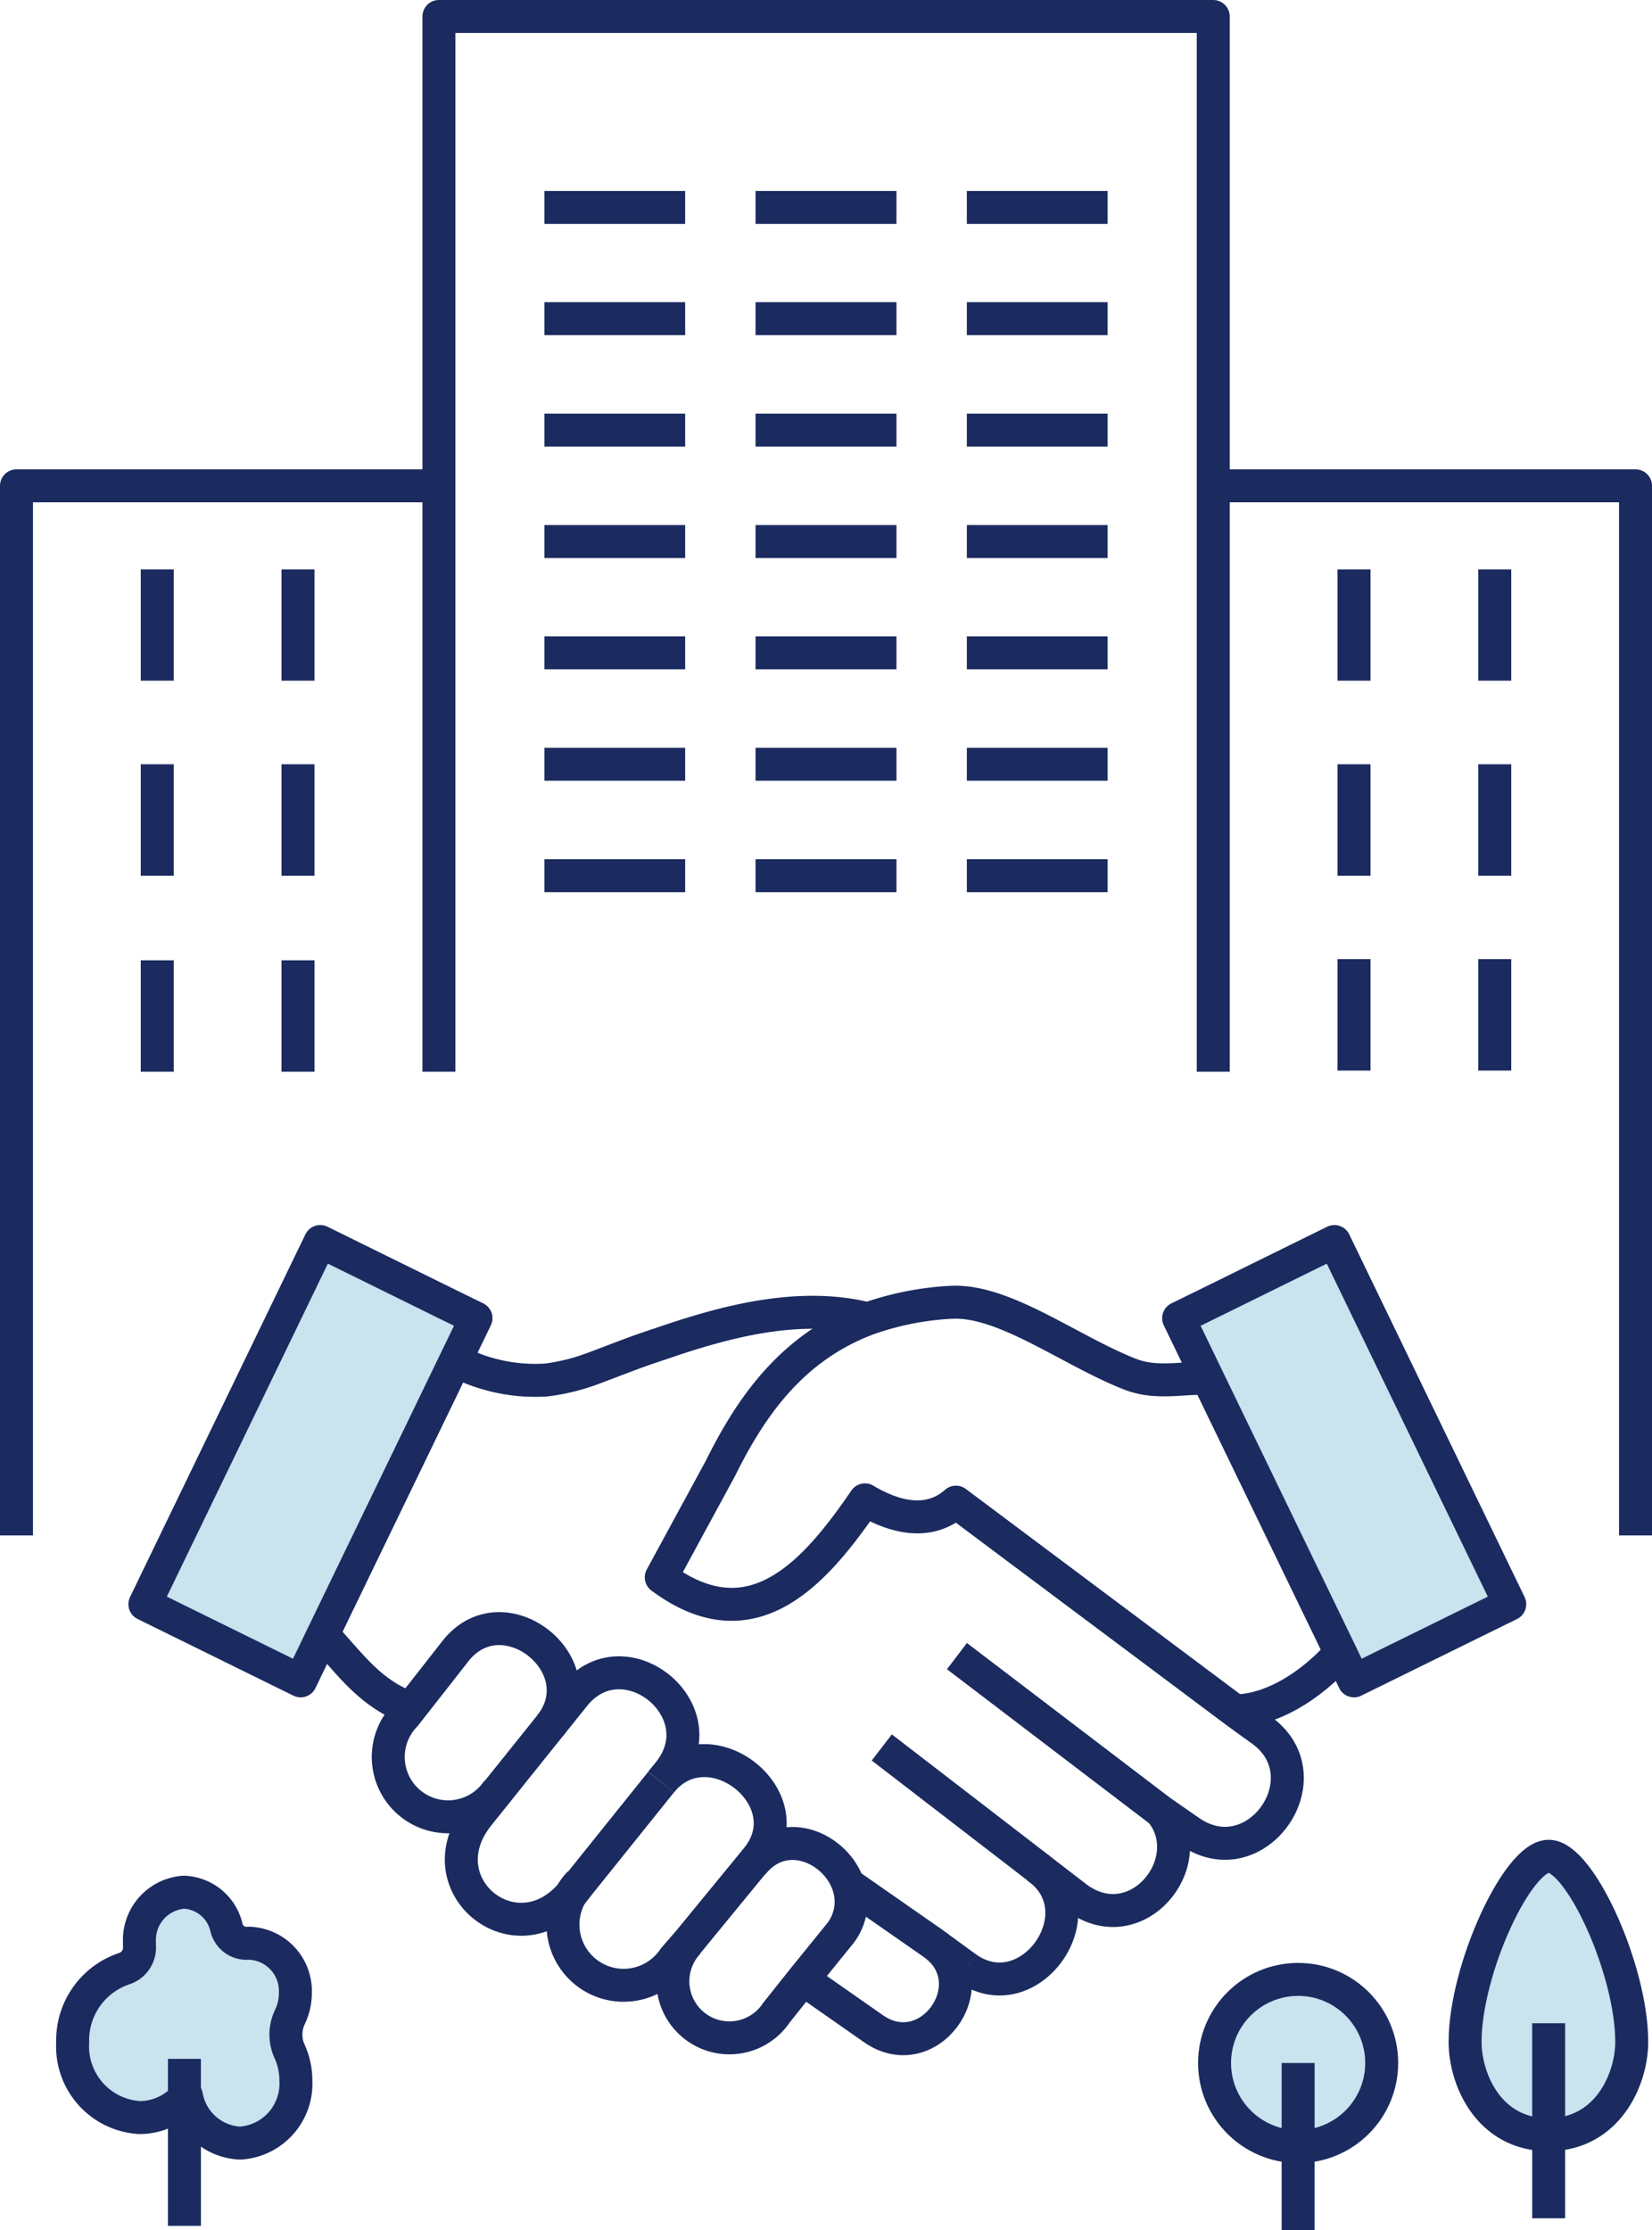 <svg xmlns="http://www.w3.org/2000/svg" width="100.23" height="135.28" viewBox="0 0 100.23 135.28"><polygon points="28.88 79.96 27.63 82.54 19.59 99.16 18.24 101.96 8.79 97.31 19.43 75.31 26.96 79.02 28.88 79.96" fill="#c9e3ef"/><polygon points="80.96 75.31 91.6 97.31 82.15 101.96 81.33 100.25 73.27 83.6 71.51 79.96 73.43 79.02 80.96 75.31" fill="#c9e3ef"/><line x1="52.96" y1="91.27" x2="52.24" y2="91.27" fill="none" stroke="#1b2b60" stroke-linejoin="round" stroke-width="2"/><path d="M70.42,109.87c2.47,3-1.37,7.85-5,5.31l-2.21-1.7-.28-.22L53.5,106" fill="none" stroke="#1b2b60" stroke-linejoin="round" stroke-width="2"/><path d="M62.92,113.26l.28.22c3.33,2.77-.8,8.5-4.53,5.91" fill="none" stroke="#1b2b60" stroke-linejoin="round" stroke-width="2"/><path d="M19.6,99.16c1.76,1.92,2.89,3.59,5.31,4.47h0" fill="none" stroke="#1b2b60" stroke-linejoin="round" stroke-width="2"/><path d="M51.45,114.29l5.14,3.58.24.18c3,2.45-.52,7.34-3.85,5l-4.29-3" fill="none" stroke="#1b2b60" stroke-linejoin="round" stroke-width="2"/><path d="M52.65,80c-4.17-1.06-8.75.19-12.59,1.52C38.56,82,37.17,82.57,36,83h0a12.41,12.41,0,0,1-2.86.71,10.43,10.43,0,0,1-5.47-1.15" fill="none" stroke="#1b2b60" stroke-linejoin="round" stroke-width="2"/><polygon points="26.96 79.02 28.88 79.96 27.63 82.54 19.59 99.16 18.24 101.96 8.79 97.31 19.43 75.31 26.96 79.02" fill="none" stroke="#1b2b60" stroke-linejoin="round" stroke-width="2"/><polygon points="73.43 79.02 80.96 75.31 91.6 97.31 82.15 101.96 81.33 100.25 73.27 83.6 71.51 79.96 73.43 79.02" fill="none" stroke="#1b2b60" stroke-linejoin="round" stroke-width="2"/><path d="M40.11,108.1l-4.93,6.14-.39.5c-3.41,4.25-9.17-.39-5.76-4.64l1.21-1.51,3.12-3.89,1.46-1.82c3-3.79,8.79.85,5.76,4.63l-.46.57" fill="none" stroke="#1b2b60" stroke-linejoin="round" stroke-width="2"/><path d="M30.22,108.57a3.63,3.63,0,1,1-5.64-4.52l.33-.42,2.75-3.51c2.92-3.63,8.62.94,5.7,4.58" fill="none" stroke="#1b2b60" stroke-linejoin="round" stroke-width="2"/><path d="M40.11,108.1a0,0,0,0,0,0,0c2.92-3.59,8.73,1,5.83,4.6l-.3.37-3.88,4.73-.87,1a3.68,3.68,0,1,1-5.72-4.59" fill="none" stroke="#1b2b60" stroke-linejoin="round" stroke-width="2"/><path d="M45.66,113.07c1.9-2.38,5-1,5.79,1.22a3.13,3.13,0,0,1-.58,3.12l-2.18,2.69-1.59,2a3.43,3.43,0,1,1-5.33-4.28" fill="none" stroke="#1b2b60" stroke-linejoin="round" stroke-width="2"/><path d="M74.9,103.78c2.2,0,4.64-1.5,6.43-3.53" fill="none" stroke="#1b2b60" stroke-linejoin="round" stroke-width="2"/><path d="M58.06,100.46l12.34,9.4h0l1.77,1.23c4.06,2.83,8.36-3.36,4.3-6.19l-1-.72-.56-.41h0L58,91.12c-1.38,1.22-3.15,1.11-5,.15-.17-.09-.35-.18-.52-.29l-.2.29c-3.05,4.41-6.81,8.39-12.16,4.41h0l3.59-6.61C45.53,85.4,48,81.75,52.65,80a17.83,17.83,0,0,1,5-1c3.24-.21,7.24,2.92,10.92,4.36,1.66.65,3.37.15,4.72.27" fill="none" stroke="#1b2b60" stroke-linejoin="round" stroke-width="2"/><line x1="58.67" y1="119.39" x2="56.83" y2="118.05" fill="none" stroke="#1b2b60" stroke-linejoin="round" stroke-width="2"/><path d="M73.69,125.14a5.07,5.07,0,1,0,5.07-5.06A5.06,5.06,0,0,0,73.69,125.14Z" fill="#c9e3ef"/><path d="M94,112.6c1.89,0,5.07,6.87,5.07,11.26,0,2.27-1.47,5.63-5.07,5.63s-5.07-3.36-5.07-5.63C88.89,119.47,92.07,112.6,94,112.6Z" fill="#c9e3ef"/><path d="M11.19,127.25a3.69,3.69,0,0,1-2.7,1.18,4.32,4.32,0,0,1-4-4.56,4.58,4.58,0,0,1,3.12-4.47A1.35,1.35,0,0,0,8.49,118v-.19a2.9,2.9,0,0,1,2.7-3,2.76,2.76,0,0,1,2.57,2.1,1.25,1.25,0,0,0,1.27,1,.82.82,0,0,1,.22,0,2.9,2.9,0,0,1,2.7,3,3.33,3.33,0,0,1-.34,1.49,2.46,2.46,0,0,0,0,2.09,4.21,4.21,0,0,1,.37,1.74,3.61,3.61,0,0,1-3.38,3.8,3.47,3.47,0,0,1-3.26-2.82A.46.46,0,0,1,11.19,127.25Z" fill="#c9e3ef"/><circle cx="78.76" cy="125.14" r="5.07" fill="#c9e3ef"/><polyline points="11.19 135.02 11.19 127.25 11.19 124.89" fill="none" stroke="#1b2b60" stroke-linejoin="round" stroke-width="2"/><polyline points="78.76 125.14 78.76 130.21 78.76 135.28" fill="none" stroke="#1b2b60" stroke-linejoin="round" stroke-width="2"/><path d="M88.89,123.86c0-4.39,3.18-11.26,5.07-11.26S99,119.47,99,123.86c0,2.27-1.47,5.63-5.07,5.63S88.89,126.13,88.89,123.86Z" fill="none" stroke="#1b2b60" stroke-linejoin="round" stroke-width="2"/><polyline points="93.96 122.73 93.96 129.49 93.96 134.56" fill="none" stroke="#1b2b60" stroke-linejoin="round" stroke-width="2"/><circle cx="78.76" cy="125.14" r="5.07" fill="none" stroke="#1b2b60" stroke-linejoin="round" stroke-width="2"/><path d="M11.19,127.25a.46.46,0,0,0,.12-.12A3.47,3.47,0,0,0,14.57,130a3.61,3.61,0,0,0,3.38-3.8,4.21,4.21,0,0,0-.37-1.74,2.46,2.46,0,0,1,0-2.09,3.33,3.33,0,0,0,.34-1.49,2.9,2.9,0,0,0-2.7-3,.82.82,0,0,0-.22,0,1.25,1.25,0,0,1-1.27-1,2.76,2.76,0,0,0-2.57-2.1,2.9,2.9,0,0,0-2.7,3V118a1.35,1.35,0,0,1-.93,1.42,4.58,4.58,0,0,0-3.12,4.47,4.32,4.32,0,0,0,4.05,4.56A3.69,3.69,0,0,0,11.19,127.25Z" fill="none" stroke="#1b2b60" stroke-linejoin="round" stroke-width="2"/><polyline points="26.63 65.01 26.63 29.47 26.63 1 73.61 1 73.61 29.47 73.61 65.01" fill="none" stroke="#1b2b60" stroke-linejoin="round" stroke-width="2"/><polyline points="73.61 29.47 99.23 29.47 99.23 93.14" fill="none" stroke="#1b2b60" stroke-linejoin="round" stroke-width="2"/><polyline points="26.63 29.47 1 29.47 1 93.14" fill="none" stroke="#1b2b60" stroke-linejoin="round" stroke-width="2"/><line x1="82.15" y1="34.54" x2="82.15" y2="41.29" fill="none" stroke="#1b2b60" stroke-linejoin="round" stroke-width="2"/><line x1="18.08" y1="34.54" x2="18.08" y2="41.29" fill="none" stroke="#1b2b60" stroke-linejoin="round" stroke-width="2"/><line x1="54.39" y1="19.33" x2="45.84" y2="19.33" fill="none" stroke="#1b2b60" stroke-linejoin="round" stroke-width="2"/><line x1="67.2" y1="19.33" x2="58.66" y2="19.33" fill="none" stroke="#1b2b60" stroke-linejoin="round" stroke-width="2"/><line x1="33.03" y1="19.33" x2="41.57" y2="19.33" fill="none" stroke="#1b2b60" stroke-linejoin="round" stroke-width="2"/><line x1="54.39" y1="26.09" x2="45.84" y2="26.09" fill="none" stroke="#1b2b60" stroke-linejoin="round" stroke-width="2"/><line x1="67.2" y1="26.09" x2="58.66" y2="26.09" fill="none" stroke="#1b2b60" stroke-linejoin="round" stroke-width="2"/><line x1="33.03" y1="26.09" x2="41.57" y2="26.09" fill="none" stroke="#1b2b60" stroke-linejoin="round" stroke-width="2"/><line x1="54.39" y1="12.58" x2="45.84" y2="12.58" fill="none" stroke="#1b2b60" stroke-linejoin="round" stroke-width="2"/><line x1="67.2" y1="12.58" x2="58.66" y2="12.58" fill="none" stroke="#1b2b60" stroke-linejoin="round" stroke-width="2"/><line x1="33.03" y1="12.58" x2="41.57" y2="12.58" fill="none" stroke="#1b2b60" stroke-linejoin="round" stroke-width="2"/><line x1="54.39" y1="32.85" x2="45.84" y2="32.85" fill="none" stroke="#1b2b60" stroke-linejoin="round" stroke-width="2"/><line x1="67.2" y1="32.85" x2="58.66" y2="32.85" fill="none" stroke="#1b2b60" stroke-linejoin="round" stroke-width="2"/><line x1="33.03" y1="32.85" x2="41.57" y2="32.85" fill="none" stroke="#1b2b60" stroke-linejoin="round" stroke-width="2"/><line x1="54.39" y1="39.6" x2="45.84" y2="39.6" fill="none" stroke="#1b2b60" stroke-linejoin="round" stroke-width="2"/><line x1="67.2" y1="39.6" x2="58.66" y2="39.6" fill="none" stroke="#1b2b60" stroke-linejoin="round" stroke-width="2"/><line x1="33.03" y1="39.6" x2="41.57" y2="39.6" fill="none" stroke="#1b2b60" stroke-linejoin="round" stroke-width="2"/><line x1="54.39" y1="46.36" x2="45.84" y2="46.36" fill="none" stroke="#1b2b60" stroke-linejoin="round" stroke-width="2"/><line x1="67.2" y1="46.36" x2="58.66" y2="46.36" fill="none" stroke="#1b2b60" stroke-linejoin="round" stroke-width="2"/><line x1="33.03" y1="46.36" x2="41.57" y2="46.36" fill="none" stroke="#1b2b60" stroke-linejoin="round" stroke-width="2"/><line x1="54.39" y1="53.12" x2="45.84" y2="53.12" fill="none" stroke="#1b2b60" stroke-linejoin="round" stroke-width="2"/><line x1="67.2" y1="53.12" x2="58.66" y2="53.12" fill="none" stroke="#1b2b60" stroke-linejoin="round" stroke-width="2"/><line x1="33.03" y1="53.12" x2="41.57" y2="53.12" fill="none" stroke="#1b2b60" stroke-linejoin="round" stroke-width="2"/><line x1="90.69" y1="34.54" x2="90.69" y2="41.29" fill="none" stroke="#1b2b60" stroke-linejoin="round" stroke-width="2"/><line x1="9.54" y1="34.54" x2="9.54" y2="41.29" fill="none" stroke="#1b2b60" stroke-linejoin="round" stroke-width="2"/><line x1="82.15" y1="46.36" x2="82.15" y2="53.12" fill="none" stroke="#1b2b60" stroke-linejoin="round" stroke-width="2"/><line x1="18.08" y1="46.36" x2="18.08" y2="53.12" fill="none" stroke="#1b2b60" stroke-linejoin="round" stroke-width="2"/><line x1="90.69" y1="46.36" x2="90.69" y2="53.12" fill="none" stroke="#1b2b60" stroke-linejoin="round" stroke-width="2"/><line x1="82.15" y1="58.18" x2="82.15" y2="64.94" fill="none" stroke="#1b2b60" stroke-linejoin="round" stroke-width="2"/><line x1="90.69" y1="58.18" x2="90.69" y2="64.94" fill="none" stroke="#1b2b60" stroke-linejoin="round" stroke-width="2"/><line x1="9.54" y1="46.36" x2="9.54" y2="53.12" fill="none" stroke="#1b2b60" stroke-linejoin="round" stroke-width="2"/><line x1="18.08" y1="58.25" x2="18.08" y2="65.01" fill="none" stroke="#1b2b60" stroke-linejoin="round" stroke-width="2"/><line x1="9.54" y1="58.25" x2="9.54" y2="65.01" fill="none" stroke="#1b2b60" stroke-linejoin="round" stroke-width="2"/></svg>